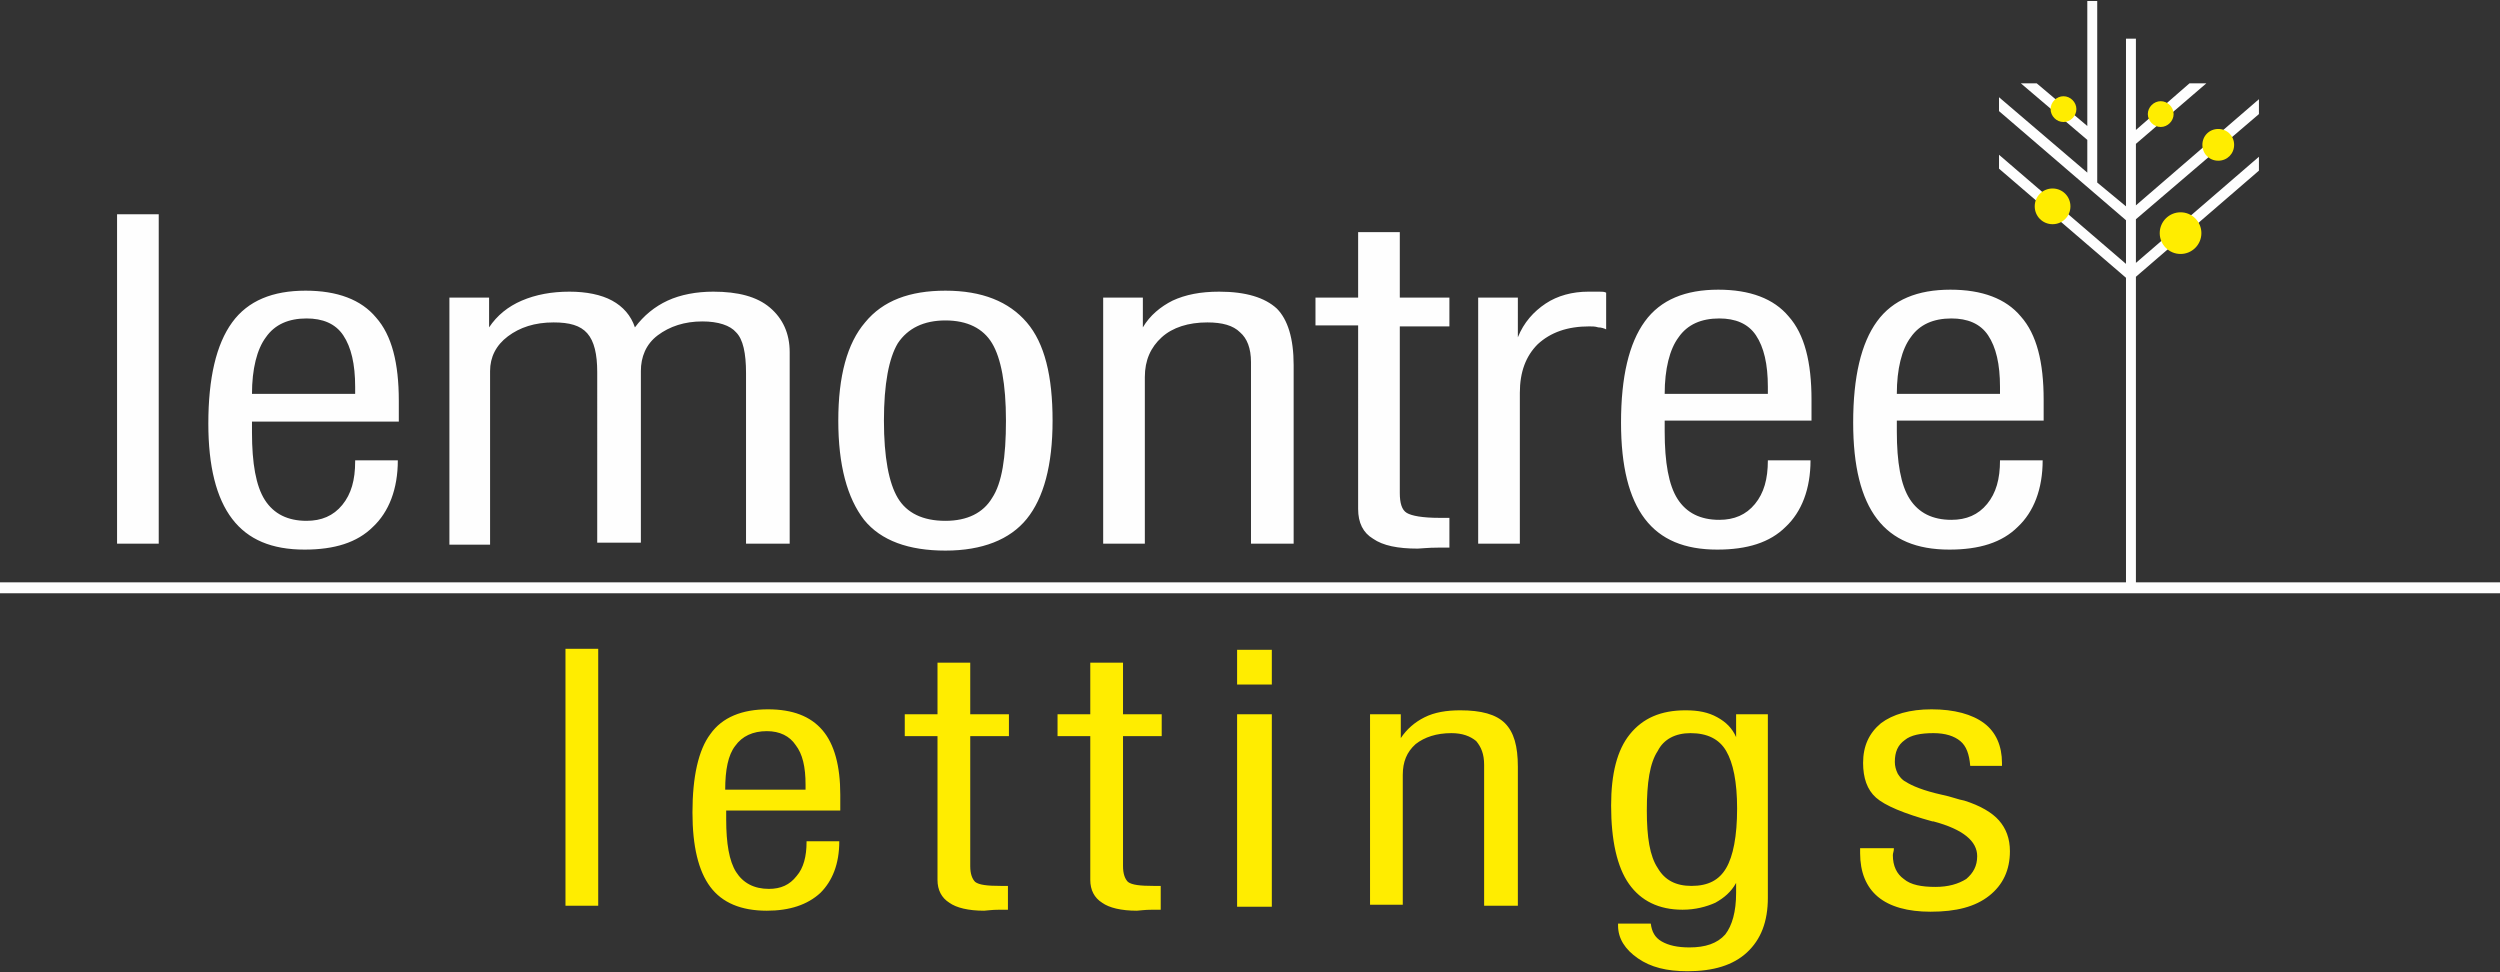 <?xml version="1.0" encoding="utf-8"?>
<!-- Generator: Adobe Illustrator 25.4.1, SVG Export Plug-In . SVG Version: 6.00 Build 0)  -->
<svg version="1.1" id="Layer_1" xmlns="http://www.w3.org/2000/svg" xmlns:xlink="http://www.w3.org/1999/xlink" x="0px" y="0px"
	 viewBox="0 0 252 98" style="enable-background:new 0 0 252 98;" xml:space="preserve">
<rect x="0" y="0" width="252" height="98" fill="#333333" stroke="none"/>
<style type="text/css">
	.st0{fill-rule:evenodd;clip-rule:evenodd;fill:#FEFEFE;}
	.st1{fill-rule:evenodd;clip-rule:evenodd;fill:#FFED00;}
</style>
<g>
	<g>
		<path class="st0" d="M11.8,54.8V21.6H16v33.2H11.8L11.8,54.8z M25.4,39.7h10.4v-0.7c0-2.3-0.4-4-1.2-5.2c-0.8-1.2-2.1-1.7-3.7-1.7
			c-1.8,0-3.2,0.6-4.1,1.9C25.9,35.2,25.4,37.2,25.4,39.7L25.4,39.7z M35.9,46.4h4.2c0,2.9-0.9,5.2-2.5,6.7
			c-1.6,1.6-3.9,2.3-6.9,2.3c-3.3,0-5.7-1-7.3-3.1C21.8,50.2,21,47,21,42.7c0-4.6,0.8-8,2.4-10.2c1.6-2.2,4.1-3.2,7.4-3.2
			c3.2,0,5.6,0.9,7.1,2.7c1.6,1.8,2.3,4.6,2.3,8.4c0,0.6,0,1,0,1.3c0,0.3,0,0.6,0,0.8l-14.8,0v1.1c0,3.1,0.4,5.4,1.3,6.8
			c0.9,1.4,2.3,2.1,4.2,2.1c1.5,0,2.7-0.5,3.6-1.6c0.9-1.1,1.3-2.5,1.3-4.4V46.4L35.9,46.4z M45.3,54.8V30h4v3
			c0.8-1.2,1.9-2.1,3.3-2.7c1.4-0.6,3-0.9,4.8-0.9c1.7,0,3.2,0.3,4.3,0.9c1.1,0.6,1.9,1.5,2.3,2.7c0.9-1.2,2-2.1,3.3-2.7
			c1.3-0.6,2.9-0.9,4.6-0.9c2.5,0,4.4,0.5,5.7,1.6c1.3,1.1,2,2.6,2,4.5v19.3h-4.4V37.6c0-2-0.3-3.4-1-4.1c-0.6-0.7-1.8-1.1-3.4-1.1
			c-1.8,0-3.3,0.5-4.5,1.4c-1.2,0.9-1.7,2.2-1.7,3.6v17.3h-4.4V37.5c0-1.8-0.3-3.1-1-3.9c-0.7-0.8-1.8-1.1-3.4-1.1
			c-1.9,0-3.4,0.5-4.6,1.4c-1.2,0.9-1.8,2.1-1.8,3.5v17.5H45.3L45.3,54.8z M84.5,42.4c0-4.5,0.9-7.8,2.7-9.9
			c1.8-2.2,4.5-3.2,8.1-3.2c3.7,0,6.4,1.1,8.2,3.2c1.8,2.1,2.6,5.4,2.6,9.9c0,4.5-0.9,7.8-2.6,9.9c-1.7,2.1-4.5,3.2-8.2,3.2
			c-3.7,0-6.5-1-8.2-3.1C85.4,50.2,84.5,46.9,84.5,42.4L84.5,42.4z M89.1,42.4c0,3.7,0.5,6.3,1.4,7.8c0.9,1.5,2.5,2.3,4.8,2.3
			c2.2,0,3.8-0.8,4.7-2.3c1-1.5,1.4-4.1,1.4-7.8c0-3.7-0.5-6.3-1.4-7.8c-0.9-1.5-2.5-2.3-4.7-2.3c-2.2,0-3.8,0.8-4.8,2.3
			C89.6,36.1,89.1,38.7,89.1,42.4L89.1,42.4z M111.2,54.8V30h4V33c0.7-1.2,1.8-2.1,3-2.7c1.3-0.6,2.8-0.9,4.7-0.9
			c2.7,0,4.6,0.6,5.8,1.7c1.1,1.1,1.7,3,1.7,5.7v18h-4.3V36.5c0-1.4-0.4-2.4-1.1-3c-0.7-0.7-1.8-1-3.3-1c-1.9,0-3.5,0.5-4.6,1.5
			c-1.1,1-1.7,2.3-1.7,4v16.8H111.2L111.2,54.8z M141.1,49.7c0,1,0.2,1.7,0.7,2c0.5,0.3,1.6,0.5,3.3,0.5c0.2,0,0.4,0,0.6,0
			c0.2,0,0.3,0,0.4,0l0,3c-0.3,0-0.6,0-1.1,0c-1.1,0-1.8,0.1-2.1,0.1c-2,0-3.5-0.3-4.5-1c-1-0.6-1.5-1.6-1.5-3V32.8h-4.3V30h4.3
			v-6.6h4.2V30h5v2.9h-5V49.7L141.1,49.7z M149,54.8V30h4V34c0.6-1.5,1.6-2.6,2.8-3.4c1.2-0.8,2.7-1.2,4.3-1.2c0.5,0,0.8,0,1.1,0
			c0.3,0,0.5,0,0.7,0.1v3.7c-0.2-0.1-0.5-0.2-0.8-0.2c-0.3-0.1-0.6-0.1-0.9-0.1c-2.2,0-3.9,0.6-5.2,1.8c-1.2,1.2-1.8,2.8-1.8,4.9
			v15.2H149L149,54.8z M167.8,39.7h10.4v-0.7c0-2.3-0.4-4-1.2-5.2c-0.8-1.2-2.1-1.7-3.7-1.7c-1.8,0-3.2,0.6-4.1,1.9
			C168.3,35.2,167.8,37.2,167.8,39.7L167.8,39.7z M178.3,46.4h4.2c0,2.9-0.9,5.2-2.5,6.7c-1.6,1.6-3.9,2.3-6.9,2.3
			c-3.3,0-5.7-1-7.3-3.1c-1.6-2.1-2.4-5.3-2.4-9.7c0-4.6,0.8-8,2.4-10.2c1.6-2.2,4.1-3.2,7.4-3.2c3.2,0,5.6,0.9,7.1,2.7
			c1.6,1.8,2.3,4.6,2.3,8.4c0,0.6,0,1,0,1.3c0,0.3,0,0.6,0,0.8l-14.8,0v1.1c0,3.1,0.4,5.4,1.3,6.8c0.9,1.4,2.3,2.1,4.2,2.1
			c1.5,0,2.7-0.5,3.6-1.6c0.9-1.1,1.3-2.5,1.3-4.4V46.4L178.3,46.4z M191.2,39.7h10.4v-0.7c0-2.3-0.4-4-1.2-5.2
			c-0.8-1.2-2.1-1.7-3.7-1.7c-1.8,0-3.2,0.6-4.1,1.9C191.7,35.2,191.2,37.2,191.2,39.7L191.2,39.7z M201.7,46.4h4.2
			c0,2.9-0.9,5.2-2.5,6.7c-1.6,1.6-3.9,2.3-6.9,2.3c-3.3,0-5.7-1-7.3-3.1c-1.6-2.1-2.4-5.3-2.4-9.7c0-4.6,0.8-8,2.4-10.2
			c1.6-2.2,4.1-3.2,7.4-3.2c3.2,0,5.6,0.9,7.1,2.7c1.6,1.8,2.3,4.6,2.3,8.4c0,0.6,0,1,0,1.3c0,0.3,0,0.6,0,0.8l-14.8,0v1.1
			c0,3.1,0.4,5.4,1.3,6.8c0.9,1.4,2.3,2.1,4.2,2.1c1.5,0,2.7-0.5,3.6-1.6c0.9-1.1,1.3-2.5,1.3-4.4V46.4z"/>
		<polygon class="st0" points="215.3,13.1 220.7,8.4 222.4,8.4 215.3,14.5 215.3,20.7 227.7,10 227.7,11.5 215.3,22.1 215.3,26.5 
			227.7,15.8 227.7,17.2 215.3,27.9 215.3,58.7 252,58.7 252,59.8 0,59.8 0,58.7 214.3,58.7 214.3,28 201.5,17 201.5,15.6 
			214.3,26.6 214.3,22.2 201.5,11.2 201.5,9.8 210.4,17.4 210.4,14.1 203.7,8.4 205.3,8.4 210.4,12.7 210.4,0.1 211.4,0.1 
			211.4,18.4 214.3,20.8 214.3,3.9 215.3,3.9 		"/>
		<path class="st1" d="M208,9.7c0.7,0,1.3,0.6,1.3,1.3c0,0.7-0.6,1.3-1.3,1.3s-1.3-0.6-1.3-1.3C206.7,10.3,207.3,9.7,208,9.7z"/>
		<path class="st1" d="M206.9,19c1,0,1.8,0.8,1.8,1.8c0,1-0.8,1.8-1.8,1.8c-1,0-1.8-0.8-1.8-1.8C205.1,19.8,205.9,19,206.9,19z"/>
		<circle class="st1" cx="219.8" cy="23.5" r="2.1"/>
		<path class="st1" d="M223.6,13c0.9,0,1.6,0.7,1.6,1.6c0,0.9-0.7,1.6-1.6,1.6s-1.6-0.7-1.6-1.6C222,13.7,222.7,13,223.6,13z"/>
		<path class="st1" d="M217.8,10.2c0.7,0,1.3,0.6,1.3,1.3c0,0.7-0.6,1.3-1.3,1.3c-0.7,0-1.3-0.6-1.3-1.3
			C216.5,10.8,217.1,10.2,217.8,10.2z"/>
		<path class="st1" d="M57,91.3V65.4h3.3v25.9H57L57,91.3z M73.1,79.6h8.1v-0.5c0-1.8-0.3-3.1-1-4c-0.6-0.9-1.6-1.4-2.9-1.4
			c-1.4,0-2.5,0.5-3.2,1.5C73.4,76.1,73.1,77.6,73.1,79.6L73.1,79.6z M81.3,84.8h3.3c0,2.3-0.7,4-1.9,5.2c-1.3,1.2-3.1,1.8-5.4,1.8
			c-2.6,0-4.5-0.8-5.7-2.4c-1.2-1.6-1.8-4.1-1.8-7.5c0-3.6,0.6-6.3,1.8-7.9c1.2-1.7,3.2-2.5,5.8-2.5c2.5,0,4.3,0.7,5.5,2.1
			c1.2,1.4,1.8,3.6,1.8,6.5c0,0.5,0,0.8,0,1c0,0.2,0,0.4,0,0.6l-11.5,0v0.9c0,2.4,0.3,4.2,1,5.3c0.7,1.1,1.8,1.7,3.3,1.7
			c1.2,0,2.1-0.4,2.8-1.3c0.7-0.8,1-2,1-3.4V84.8L81.3,84.8z M97.8,87.3c0,0.8,0.2,1.3,0.5,1.6c0.4,0.3,1.2,0.4,2.6,0.4
			c0.2,0,0.3,0,0.4,0c0.1,0,0.2,0,0.3,0l0,2.4c-0.2,0-0.5,0-0.8,0c-0.9,0-1.4,0.1-1.6,0.1c-1.6,0-2.8-0.3-3.5-0.8
			c-0.8-0.5-1.2-1.3-1.2-2.3V74.2h-3.3V72h3.3v-5.2h3.3V72h3.9v2.2h-3.9V87.3L97.8,87.3z M113.2,87.3c0,0.8,0.2,1.3,0.5,1.6
			c0.4,0.3,1.2,0.4,2.6,0.4c0.2,0,0.3,0,0.4,0c0.1,0,0.2,0,0.3,0l0,2.4c-0.2,0-0.5,0-0.8,0c-0.9,0-1.4,0.1-1.6,0.1
			c-1.6,0-2.8-0.3-3.5-0.8c-0.8-0.5-1.2-1.3-1.2-2.3V74.2h-3.3V72h3.3v-5.2h3.3V72h3.9v2.2h-3.9V87.3L113.2,87.3z M124.7,69v-3.5
			h3.5V69H124.7L124.7,69z M124.7,91.3V72h3.5v19.4H124.7L124.7,91.3z M138.1,91.3V72h3.1v2.4c0.6-0.9,1.4-1.6,2.4-2.1
			c1-0.5,2.2-0.7,3.6-0.7c2.1,0,3.6,0.4,4.5,1.3c0.9,0.9,1.3,2.3,1.3,4.4v14h-3.4V77.1c0-1.1-0.3-1.8-0.8-2.4
			c-0.6-0.5-1.4-0.8-2.5-0.8c-1.5,0-2.7,0.4-3.6,1.1c-0.9,0.8-1.3,1.8-1.3,3.1v13.1H138.1L138.1,91.3z M166,81.7
			c0,2.7,0.3,4.6,1.1,5.8c0.7,1.2,1.8,1.8,3.4,1.8c1.7,0,2.8-0.6,3.5-1.8c0.7-1.2,1.1-3.2,1.1-6c0-2.7-0.4-4.6-1.1-5.8
			c-0.7-1.2-1.9-1.8-3.6-1.8c-1.5,0-2.7,0.6-3.3,1.8C166.3,76.9,166,78.9,166,81.7L166,81.7z M163.1,93.1l3.3,0
			c0.1,0.8,0.4,1.4,1.1,1.8c0.7,0.4,1.6,0.6,2.8,0.6c1.6,0,2.8-0.4,3.6-1.3c0.7-0.9,1.1-2.3,1.1-4.2c0-0.1,0-0.2,0-0.4
			c0-0.2,0-0.4,0-0.6c-0.5,0.9-1.2,1.5-2.1,2c-0.9,0.4-2,0.7-3.3,0.7c-2.4,0-4.2-0.9-5.4-2.6c-1.2-1.7-1.8-4.4-1.8-7.9
			c0-3.2,0.6-5.6,1.9-7.2c1.3-1.6,3.1-2.4,5.6-2.4c1.3,0,2.3,0.2,3.2,0.7c0.9,0.5,1.5,1.1,1.9,2V72h3.2v18.5c0,2.4-0.7,4.2-2.1,5.5
			c-1.4,1.3-3.4,1.9-6,1.9c-2.1,0-3.7-0.4-5-1.3c-1.3-0.9-2-2-2-3.3V93.1L163.1,93.1z M187.6,85.5h3.3c0,0,0,0.1,0,0.1
			c0,0.2-0.1,0.4-0.1,0.6c0,1.1,0.4,1.9,1.1,2.4c0.7,0.6,1.8,0.8,3.2,0.8c1.3,0,2.3-0.3,3.1-0.8c0.7-0.6,1.1-1.3,1.1-2.3
			c0-1.5-1.4-2.7-4.4-3.5l-0.1,0c-2.9-0.8-4.8-1.6-5.7-2.4c-0.9-0.8-1.3-2-1.3-3.5c0-1.7,0.6-3,1.8-4c1.2-0.9,2.9-1.4,5.1-1.4
			c2.3,0,4.1,0.5,5.3,1.4c1.2,0.9,1.8,2.3,1.8,4v0.3h-3.2c-0.1-1.2-0.4-2-1-2.5c-0.6-0.5-1.5-0.8-2.7-0.8c-1.3,0-2.3,0.2-2.9,0.7
			c-0.7,0.5-1,1.2-1,2.2c0,0.4,0.1,0.8,0.3,1.2c0.2,0.3,0.4,0.6,0.8,0.8c0.6,0.4,1.8,0.9,3.6,1.3c1,0.2,1.7,0.5,2.3,0.6
			c1.6,0.5,2.8,1.2,3.5,2c0.7,0.8,1.1,1.8,1.1,3.1c0,1.9-0.7,3.4-2.1,4.5c-1.4,1.1-3.3,1.6-5.9,1.6c-2.3,0-4.1-0.5-5.3-1.5
			c-1.2-1-1.8-2.5-1.8-4.4V85.5z"/>
	</g>
</g>
</svg>
